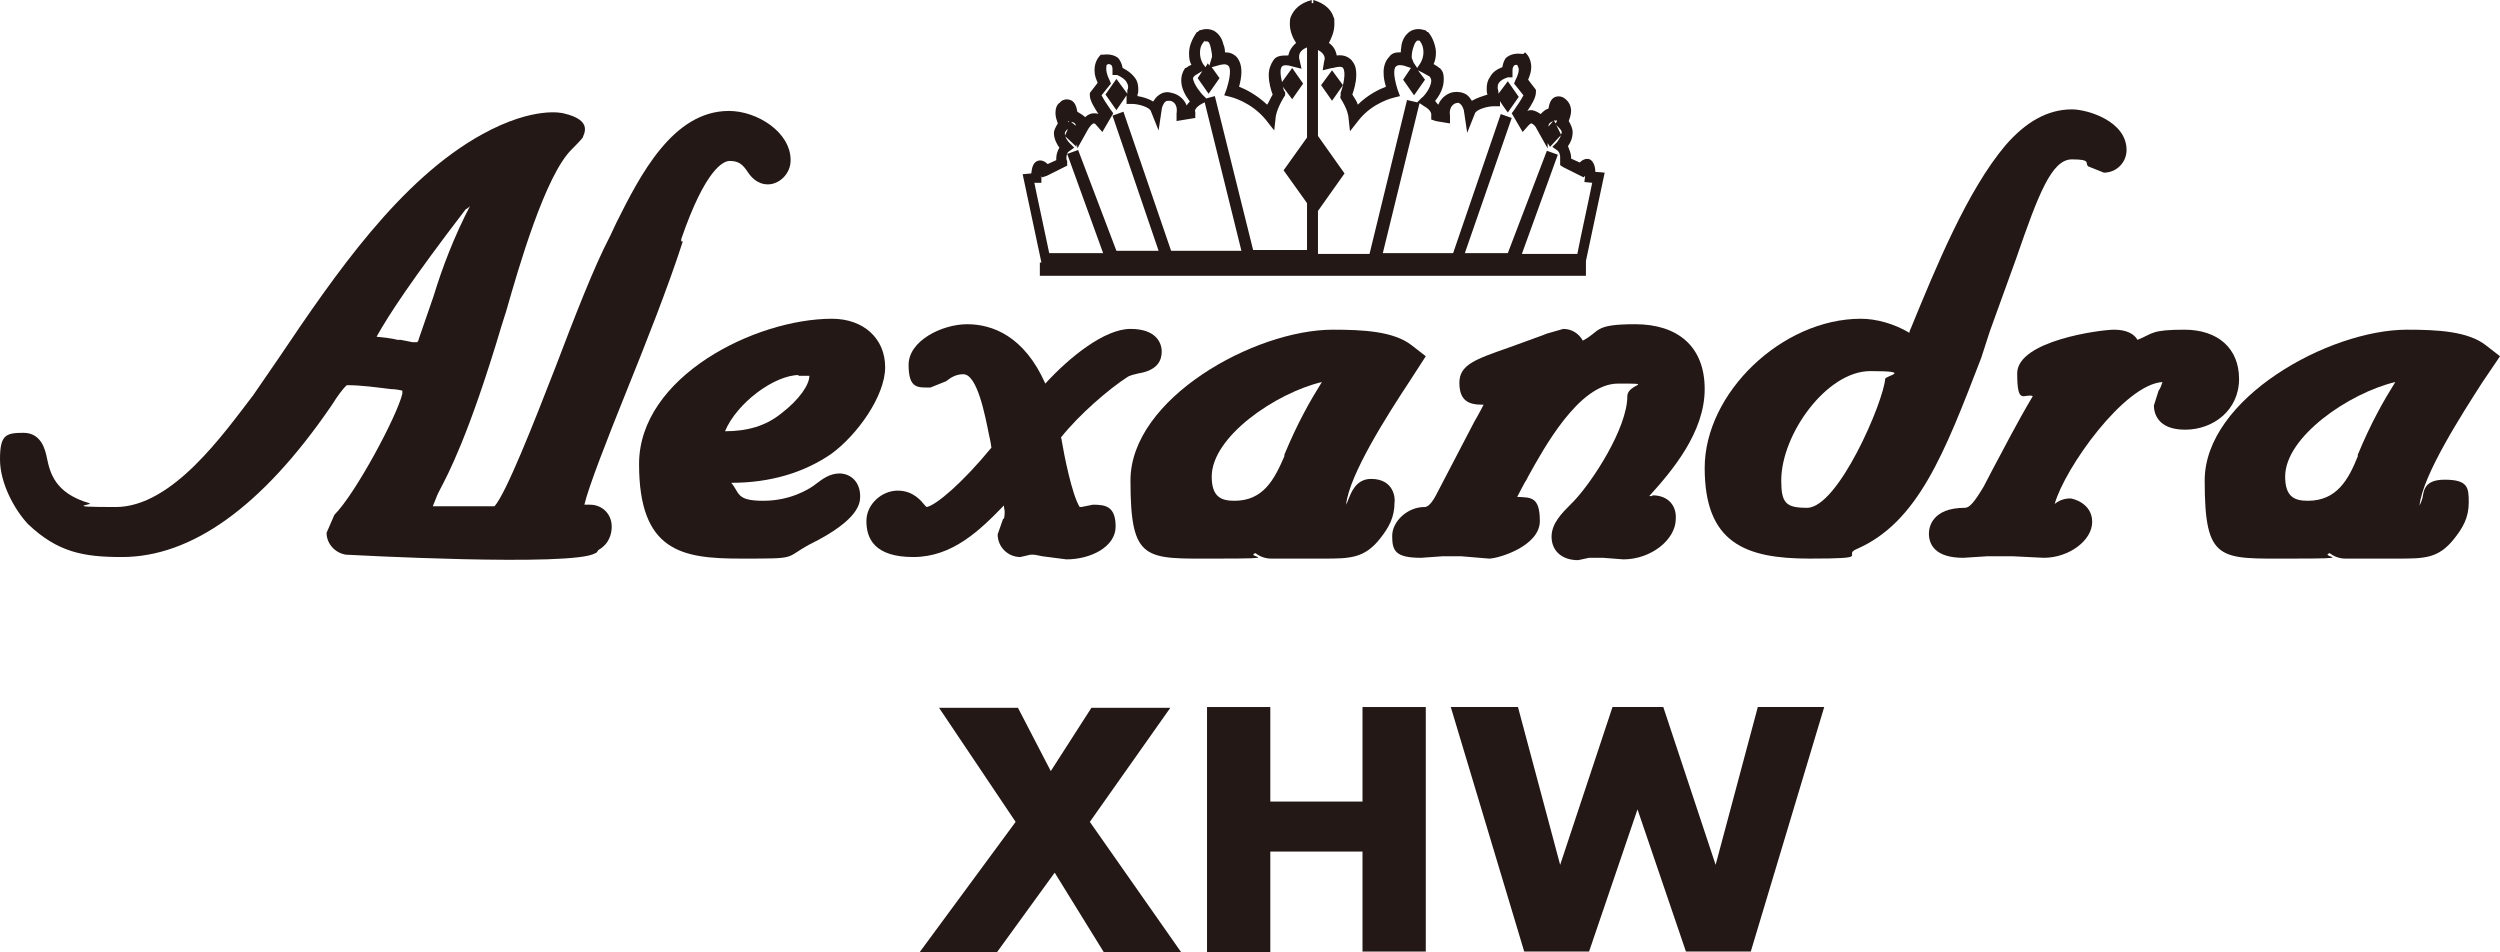 <?xml version="1.0" encoding="UTF-8"?>
<svg id="_レイヤー_11" data-name="_レイヤー_1" xmlns="http://www.w3.org/2000/svg" width="320" height="121.9" version="1.1" viewBox="0 0 320 121.9">
  <!-- Generator: Adobe Illustrator 29.1.0, SVG Export Plug-In . SVG Version: 2.1.0 Build 142)  -->
  <defs>
    <style>
      .st0 {
        fill: #231815;
      }
    </style>
  </defs>
  <g>
    <path class="st0" d="M87.2,31v-.4c3.1-9,5.4-10,6.2-10,1.2,0,1.7.5,2.3,1.4.4.6,1.2,1.6,2.6,1.6s2.9-1.3,2.9-3.1c0-3.6-4.3-6.3-7.9-6.3-7.2,0-11.4,8.3-14.4,14.3l-.8,1.7c-2.1,4-4.6,10.5-7,16.8-2.8,7.2-6.3,16.1-7.8,17.8h-7.9c.2-.5.6-1.5.6-1.5l.3-.6c1-1.9,3.7-6.9,7.9-21l.6-1.9c1.6-5.6,5-17.4,8.4-20.7,0,0,1.2-1.2,1.4-1.5,0-.3,1.5-2.2-2.5-3.1,0,0-3.7-1-10.4,2.7-10.5,5.8-18.8,17.9-26,28.6l-3.3,4.8c-3.7,4.8-10.3,14.3-17.6,14.3s-2.5-.3-3.4-.5c-4.4-1.3-5-3.9-5.4-5.8-.2-1-.7-3.2-3-3.2s-3,.3-3,3.4,1.9,6.5,3.6,8.3c3.8,3.6,7.1,4.2,12,4.2,8.9,0,17.9-6.4,26.7-19.2l.4-.6c.3-.5,1.2-1.8,1.7-2.2,1.9,0,3.9.3,5.6.5,0,0,.7,0,1.5.2h0v.4c-.7,2.9-6,12.8-8.7,15.5l-1,2.3c0,1.4,1.1,2.6,2.5,2.8h0s29.2,1.6,31.9-.2c.2,0,.3-.3.4-.4,1.4-.8,1.7-2.1,1.7-3,0-1.6-1.2-2.8-2.8-2.8h-.7c.5-2.2,3-8.6,5.3-14.3,2.5-6.2,5.4-13.5,7.3-19.4h-.2ZM60.3,26.1c-2.2,4.2-3.7,8.2-4.8,11.8l-1.9,5.5s0,.2-.2.4h-.6l-1.5-.3h-.4c-.8-.2-1.7-.3-2.7-.4,1.5-2.7,4.5-7.3,11.4-16.3.2-.1.5-.3.7-.6h0Z"/>
    <path class="st0" d="M107.5,60.6c-1.3,0-2.2.7-3,1.3l-.4.3c-.6.4-2.9,1.9-6.4,1.9s-3-1-4.1-2.3h0c5,0,9.3-1.3,12.8-3.7,3.3-2.4,6.9-7.4,6.9-11.1s-2.8-6.2-6.8-6.2c-9.8,0-24.7,7.4-24.7,18.6s5.5,12.1,13,12.1,5.5,0,8.8-1.8c6.5-3.2,6.5-5.4,6.5-6.2,0-1.7-1.1-2.9-2.7-2.9h0ZM102.2,48.1h1.4c0,1.1-1.2,3-3.7,4.9-1.9,1.5-4.2,2.2-7.1,2.2h0c1.5-3.6,6.3-7.2,9.5-7.2h-.1Z"/>
    <path class="st0" d="M144.4,48.2c.4-.2.9-.3,1.3-.4,2.5-.4,3-1.7,3-2.8s-.7-2.9-4-2.9-7.8,3.6-10.9,7c-2.7-6.1-6.8-7.6-10-7.6s-7.5,2.1-7.5,5.2,1.2,2.9,2.8,2.9l2-.8c.5-.4,1.2-.9,2.2-.9,1.8,0,2.8,5.3,3.3,7.8,0,0,.2.8.3,1.6-3.7,4.5-7.1,7.4-8.3,7.6l-.2-.2c-.5-.6-1.5-1.9-3.5-1.9s-4,1.7-4,3.9,1,4.6,6,4.6,8.5-3.4,11.6-6.6c0,.3.1.6.1.8,0,.6-.1.9-.1.9h-.1l-.7,2c0,1.6,1.3,2.9,2.9,2.9l1.3-.3h.4c.2,0,1.1.2,1.1.2l3.1.4c3.1,0,6.3-1.6,6.3-4.2s-1.3-2.8-2.9-2.8l-1.5.3h-.2c-1-1.6-2-6.7-2.3-8.5,0,0,0-.2-.1-.4,2.3-2.9,6.1-6.2,8.6-7.8h0Z"/>
    <path class="st0" d="M175.5,61.3c-2,0-2.6,1.9-2.9,2.6-.1.3-.2.5-.3.7.4-3.9,5.5-11.8,8-15.6l2.2-3.4-1.8-1.4c-2.3-1.8-6.2-2-10.1-2-10,0-25.9,8.8-25.9,19.3s1.9,10,11,10,3.5-.2,5-.7c.5.4,1.2.7,2,.7h6.7c3.3,0,5.2,0,7.2-2.5,1.2-1.5,1.9-2.8,1.9-4.7.1-.4,0-3-3-3h0ZM158,64.1c-1.7,0-2.9-.5-2.9-3.1,0-5.1,8.2-10.7,14.1-12.1-1.5,2.4-3.1,5.2-4.8,9.3v.2c-1.3,3-2.7,5.7-6.4,5.7h0Z"/>
    <path class="st0" d="M211.5,63.5h-.4c3-3.3,7.1-8.2,7.1-13.7s-3.5-8.3-8.9-8.3-4.4.9-6.7,2.1c-.5-.9-1.4-1.5-2.5-1.5l-2.1.6-.5.2-4.4,1.6c-4.3,1.5-6.3,2.2-6.3,4.5s1.2,2.8,2.9,2.8h.2c-.5,1-1.2,2.2-1.2,2.2l-4.9,9.4c-.8,1.5-1.3,1.5-1.5,1.5-2.1,0-4.1,1.8-4.1,3.7s.4,2.8,3.7,2.8l2.8-.2h2.3l3.6.3c1.2,0,6.5-1.6,6.5-4.8s-1.2-3-2.9-3.1c.5-.9.9-1.8,1.2-2.2l.2-.4c2-3.6,6.5-11.9,11.5-11.9s1.2,0,1.2,1.6c0,4.1-4.5,11-6.9,13.5l-.3.3c-1.2,1.2-2.5,2.5-2.5,4.2s1.2,3,3.4,3l1.4-.3h1.8l2.6.2c3.5,0,6.7-2.5,6.7-5.2.1-1.6-.9-3-3-3h0Z"/>
    <path class="st0" d="M254.7,42.4l3.4-9.4c2.8-8.1,4.5-12.6,7.1-12.6s1.6.5,2.1.9l2,.8c1.6,0,2.9-1.3,2.9-2.9,0-3.7-5-5.2-7-5.2-3.1,0-5.9,1.6-8.5,4.6-4.9,5.8-8.9,15.6-12.1,23.4,0,0-.2.4-.2.6-2-1.2-4.3-1.8-6.2-1.8-10.1,0-20,9.5-20,19.1s5.2,11.6,13.4,11.6,4.2-.4,6-1.2c7.9-3.4,11.3-12.3,16-24.5l1.1-3.4h0ZM231.3,65c-2.7,0-3.3-.6-3.3-3.5,0-5.9,5.8-14,11.4-14s1.9.6,1.9,1c-.2,2.9-6,16.5-10,16.5h0Z"/>
    <path class="st0" d="M286.6,48.5c0-3.9-2.7-6.3-7-6.3s-4,.5-6,1.3c-.4-.7-1.3-1.3-3-1.3s-12.4,1.4-12.4,5.6.9,2.5,2,2.9c-2.2,3.7-3.9,7.1-5.1,9.3l-1.2,2.3c-1.2,2-1.8,2.7-2.4,2.7-4.2,0-4.6,2.5-4.6,3.3,0,1.4.8,3.1,4.4,3.1l3.1-.2h3.2l4,.2c3.2,0,6.2-2.2,6.2-4.6s-2.5-3-2.8-3c-1,0-1.6.4-2,.7,1.3-4.6,8.9-15.3,13.8-15.6-.1.3-.3.9-.5,1.1l-.6,1.9c0,.9.4,3.1,4,3.1s6.9-2.5,6.9-6.5Z"/>
    <path class="st0" d="M320,45.6l-1.8-1.4c-2.3-1.8-6.2-2-10.1-2-10,0-25.9,8.8-25.9,19.3s1.9,10,11,10,3.5-.2,5-.7c.5.4,1.2.7,2,.7h6.7c3.4,0,5.2,0,7.2-2.5,1.2-1.5,1.9-2.8,1.9-4.7s-.1-2.9-3.1-2.9-2.6,1.9-2.9,2.6c-.1.3-.2.5-.3.7.4-3.9,5.5-11.8,8-15.7l2.3-3.4h0ZM295.4,64.1c-1.7,0-2.9-.5-2.9-3.1,0-5.1,8.2-10.7,14.1-12.1-1.5,2.4-3.1,5.2-4.8,9.3v.2c-1.2,3-2.7,5.7-6.4,5.7h0Z"/>
    <path class="st0" d="M133.1,33.4v1.9c-.1,0,69.9,0,69.9,0v-1.9h0l2.4-11.3s-1-.1-1.2-.1c0-.8-.3-1.4-.7-1.6-.5-.2-1,.1-1.3.4-.4-.2-.7-.3-1.1-.5v-.2c0-.4-.2-.9-.4-1.4.3-.4.6-1,.6-1.8h0c0-.4-.2-.9-.5-1.4.1-.3.3-.8.3-1.3s-.2-1.1-.7-1.5c-.2-.2-.7-.5-1.3-.3s-.8.9-.9,1.5c-.4.1-.7.4-1,.7-.3-.2-.6-.4-1.1-.5-.2,0-.4,0-.6.1.5-.7,1.1-1.7,1.1-2.4v-.3s-.7-.9-1-1.3c.2-.5.4-1,.4-1.6s-.2-1.4-.8-1.9l-.2.2h-.2c-.1,0-1.1-.2-1.9.4-.3.2-.5.7-.6,1.3-.5.2-1.2.5-1.6,1.3-.3.4-.4.9-.4,1.4s0,.5.1.8h0c-.6.2-1.3.4-2,.8-.2-.3-.4-.6-.7-.8-.5-.3-1.1-.4-1.7-.3-.6.1-1.5.6-1.9,1.6-.1-.1-.3-.3-.4-.5.6-.7,1.1-1.7,1.1-2.7s-.2-1.1-.5-1.5h-.1c0-.1-.4-.3-.7-.5.2-.4.3-.9.3-1.5s-.3-1.8-1-2.6h-.1l-.2-.2c-.1,0-.9-.4-1.8,0-.6.3-1.1.9-1.3,1.8,0,.2-.1.6-.1,1-.5,0-1.1,0-1.5.6-.4.4-.7,1.1-.7,1.9s.1,1.2.3,1.9c-.8.3-2.3,1-3.6,2.3-.1-.4-.4-.8-.7-1.3.2-.6.5-1.5.5-2.5s-.2-1.4-.6-1.9c-.5-.5-1.1-.7-1.9-.6-.1-.6-.4-1.2-1-1.6.3-.6.7-1.4.7-2.4s0-.6-.1-.9c-.3-1-1.2-1.8-2.6-2.2v.4h-.2v-.4c-1.5.4-2.3,1.2-2.7,2.2-.1.3-.1.6-.1.9,0,.9.4,1.8.8,2.4-.6.5-.9,1.1-1,1.6-.8,0-1.5,0-1.9.6-.4.6-.6,1.2-.6,1.9,0,1,.3,2,.5,2.5-.3.5-.5,1-.7,1.3-1.4-1.3-2.8-2-3.6-2.3.2-.7.3-1.4.3-1.9,0-.8-.2-1.4-.6-1.9-.5-.5-1-.6-1.5-.6,0-.4-.1-.8-.2-1-.2-.9-.7-1.5-1.3-1.8-.9-.4-1.7,0-1.8,0l-.2.2h-.1c-.7,1-1,1.9-1,2.7s.1,1.1.3,1.5c-.3.1-.7.4-.7.4h-.1c-.4.6-.5,1.1-.5,1.6,0,1,.5,1.9,1.1,2.7-.2.2-.3.3-.4.5-.4-1-1.3-1.5-1.9-1.6-.6-.2-1.2-.1-1.7.3-.3.2-.5.5-.7.8-.6-.4-1.4-.6-2-.7v-.2c.1-.2.1-.4.1-.7,0-.5-.1-1-.4-1.4-.5-.7-1.2-1.1-1.6-1.3-.1-.6-.4-1.1-.6-1.3-.8-.6-1.8-.4-1.9-.4h-.3c-.6.6-.8,1.3-.8,2s.2,1.1.4,1.6c-.3.4-1,1.3-1,1.3v.3c0,.7.6,1.6,1.1,2.4-.2-.1-.4-.1-.6-.1-.4,0-.8.2-1.1.5-.3-.3-.7-.5-1-.7-.1-.6-.3-1.3-.9-1.5-.5-.2-1.1,0-1.3.3-.5.3-.6.9-.6,1.4s.2,1,.3,1.3c-.3.5-.5.9-.5,1.2h0c0,.8.4,1.5.7,1.9-.3.5-.4,1-.4,1.4v.2c-.4.2-.7.3-1.1.5-.3-.3-.8-.6-1.3-.4s-.7.7-.8,1.6c-.1,0-1.1.1-1.1.1l2.4,11.3h-.2v-.2h0ZM199.9,16.9h0c0,.1,0,.2-.1.3l-.6-1.2.3.3c.3.3.4.5.4.6h0ZM199.3,15.4c0,.1-.1.3-.2.4l-.2-.4h.1c0,.1.2,0,.3,0h0ZM198.8,15.5l-.6.7h0c0-.5.4-.6.6-.7ZM183.8,15.5l1.8.3v-1c-.2-1.3.7-1.6.8-1.6.3-.1.4,0,.5.1.3.2.5.8.5,1l.4,2.7,1-2.5c.2-.5,1.6-.9,2.4-.9h.8v-.7c-.1,0,1,1.5,1,1.5l1.4-2-1.4-2-1.2,1.6v-.2c0-.2-.1-.4-.1-.5,0-.2,0-.4.1-.6.3-.5.9-.7,1.2-.8h.6v-.8c0-.2,0-.5.2-.7.1-.1.2-.1.4-.1.1.2.2.4.2.6,0,.6-.4,1.3-.4,1.3l-.2.5s.9,1.1,1.2,1.5c-.2.4-.7,1.2-1.2,1.9l-.3.4,1.4,2.4.7-.8c.2-.2.3-.3.4-.3.2,0,.6.4.7.7l1.4,2.5v-.7l.3.5,1.4-1.5c-.1.4-.4.7-.5.9l-.6.6.7.5c.2.2.3.5.3.8v1c-.1,0,.4.3.4.3l2.6,1.3s.1-.1.2-.2h0c0,.1-.1.8-.1.8,0,0,.9.1,1,.1-.2,1.1-1.5,7-1.9,9.1h-7.1l4.6-12.7-1.4-.5-5,13.1h-5.5l6-17.3-1.4-.5-6.1,17.8h-9l4.7-19.2.6.4c.9.5.9,1,.9,1v.7l.6.2h0ZM180.9,6.1c.1-.3.2-.7.5-.9h.3c.4.5.5,1,.5,1.5,0,.8-.4,1.4-.4,1.4l-.4.6-.4-.6h0c0,.1-.3-.7-.3-.7,0-.2,0-.8.2-1.3h0ZM170.6,8.7c.7-.2,1.2-.2,1.3,0,.4.5.1,2.1-.3,3.2v.4c-.1,0,0,.3,0,.3.9,1.4,1,2.3,1,2.4l.2,1.8,1.1-1.4c1.8-2.3,4.5-2.9,4.5-2.9l.8-.2-.3-.8c-.7-2.2-.4-2.9-.2-3,.3-.3.9-.1,1-.1l.9.3-1,1.5,1.4,2,1.4-2-.9-1.2.6.3s.7.4.9.5c.1.2.2.3.2.5,0,1-1.1,2.2-1.2,2.2l-.6.6-1.3-.3-4.8,19.7h-6.6v-5.5l3.4-4.8-3.4-4.8V6.4c1,.5.9,1.2.8,1.4l-.2,1.2,1.2-.3h.1ZM154.2,5.3h.3c.3,0,.4.5.5.9.1.5.2,1,.1,1.2l-.3,1-.2-.3-.3.5-.3-.4s-.4-.6-.4-1.4.2-1.1.6-1.6h0ZM152.9,9.7c.2-.1.6-.4,1-.6l-.6.9,1.4,2,1.4-2-1-1.4,1.1-.3c.1,0,.7-.2,1,.1.2.1.5.8-.2,3l-.3.8.8.2s2.6.6,4.5,2.9l1.1,1.4.2-1.8s.1-.9,1-2.4l.2-.3v-.4c-.2-.2-.2-.4-.3-.7l1.2,1.6,1.4-2-1.4-2-1.3,1.8c-.2-.8-.3-1.7,0-2,.2-.2.7-.2,1.3,0l1.2.3-.3-1.3c0-.2-.2-.9.9-1.4h.1v11.5l-3,4.2,3,4.2v6h-6.9l-4.9-19.7-1.1.3-.5-.5s-1.2-1.3-1.2-2.2c0,.1.1,0,.2-.2h0ZM137.7,16.1l-.6-.5c.3,0,.6.2.6.5ZM136.8,15.5v.2c0-.1-.1-.1-.1-.2h.1ZM133.3,23.3v-.7c-.1,0-.1-.1-.1-.1.1.1.2.2.2.2l.6-.2,2.6-1.3v-.6c-.1-.1-.1-.3-.1-.4,0-.3.1-.7.3-.8l.7-.5-.6-.6c-.2-.2-.6-.7-.6-1.2h0c0-.1,0-.3.4-.6h0l-.4.9,1.5,1.4v-.3c.1,0,.1.5.1.5l1.4-2.5c.2-.3.5-.7.7-.7s.2.1.4.3l.7.8,1.4-2.4-.3-.4c-.5-.7-1-1.5-1.2-1.9.3-.4,1.2-1.5,1.2-1.5l-.2-.5s-.4-.7-.4-1.4.1-.4.2-.6c.1,0,.3,0,.4.1.2.1.2.5.2.7v.6h.6c.2.1.9.4,1.2.9.1.2.2.4.2.6s0,.3-.1.4v.5l-1.4-1.9-1.4,2,1.4,2,1.3-1.9v1.1c-.1,0,.7,0,.7,0,.8,0,2.2.4,2.4.9l1,2.5.4-2.7c0-.2.2-.8.5-1,.1-.1.2-.1.5-.1s1.1.3.9,1.6v1c-.1,0,2.4-.4,2.4-.4v-.8c-.1,0-.1-.5.8-1l.4-.2,4.7,19h-9l-6.1-17.8-1.4.5,5.9,17.3h-5.4l-4.9-12.9-1.4.5,4.6,12.7h-6.9c-.4-2-1.7-7.9-1.9-9h.9q0-.1,0-.1Z"/>
    <polygon class="st0" points="170.5 12.9 171.9 10.9 170.5 9 169.1 10.9 170.5 12.9"/>
  </g>
  <g>
    <path class="st0" d="M130,105.2l-9.8-14.6h10.1l4.2,8.1,5.2-8.1h10.1l-10.3,14.6,11.7,16.7h-9.9l-6.3-10.2-7.4,10.2h-9.9l12.3-16.7Z"/>
    <path class="st0" d="M162.6,102.6h11.8v-12.1h8.1v31.3h-8.1v-12.8h-11.8v12.9h-8.1v-31.4h8.1v12.1Z"/>
    <path class="st0" d="M194.3,90.5l5.4,20.2,6.7-20.2h6.5l6.7,20.2,5.4-20.2h8.5l-9.4,31.3h-8.3l-6.2-18.2-6.2,18.2h-8.3l-9.4-31.3h8.6Z"/>
  </g>
</svg>